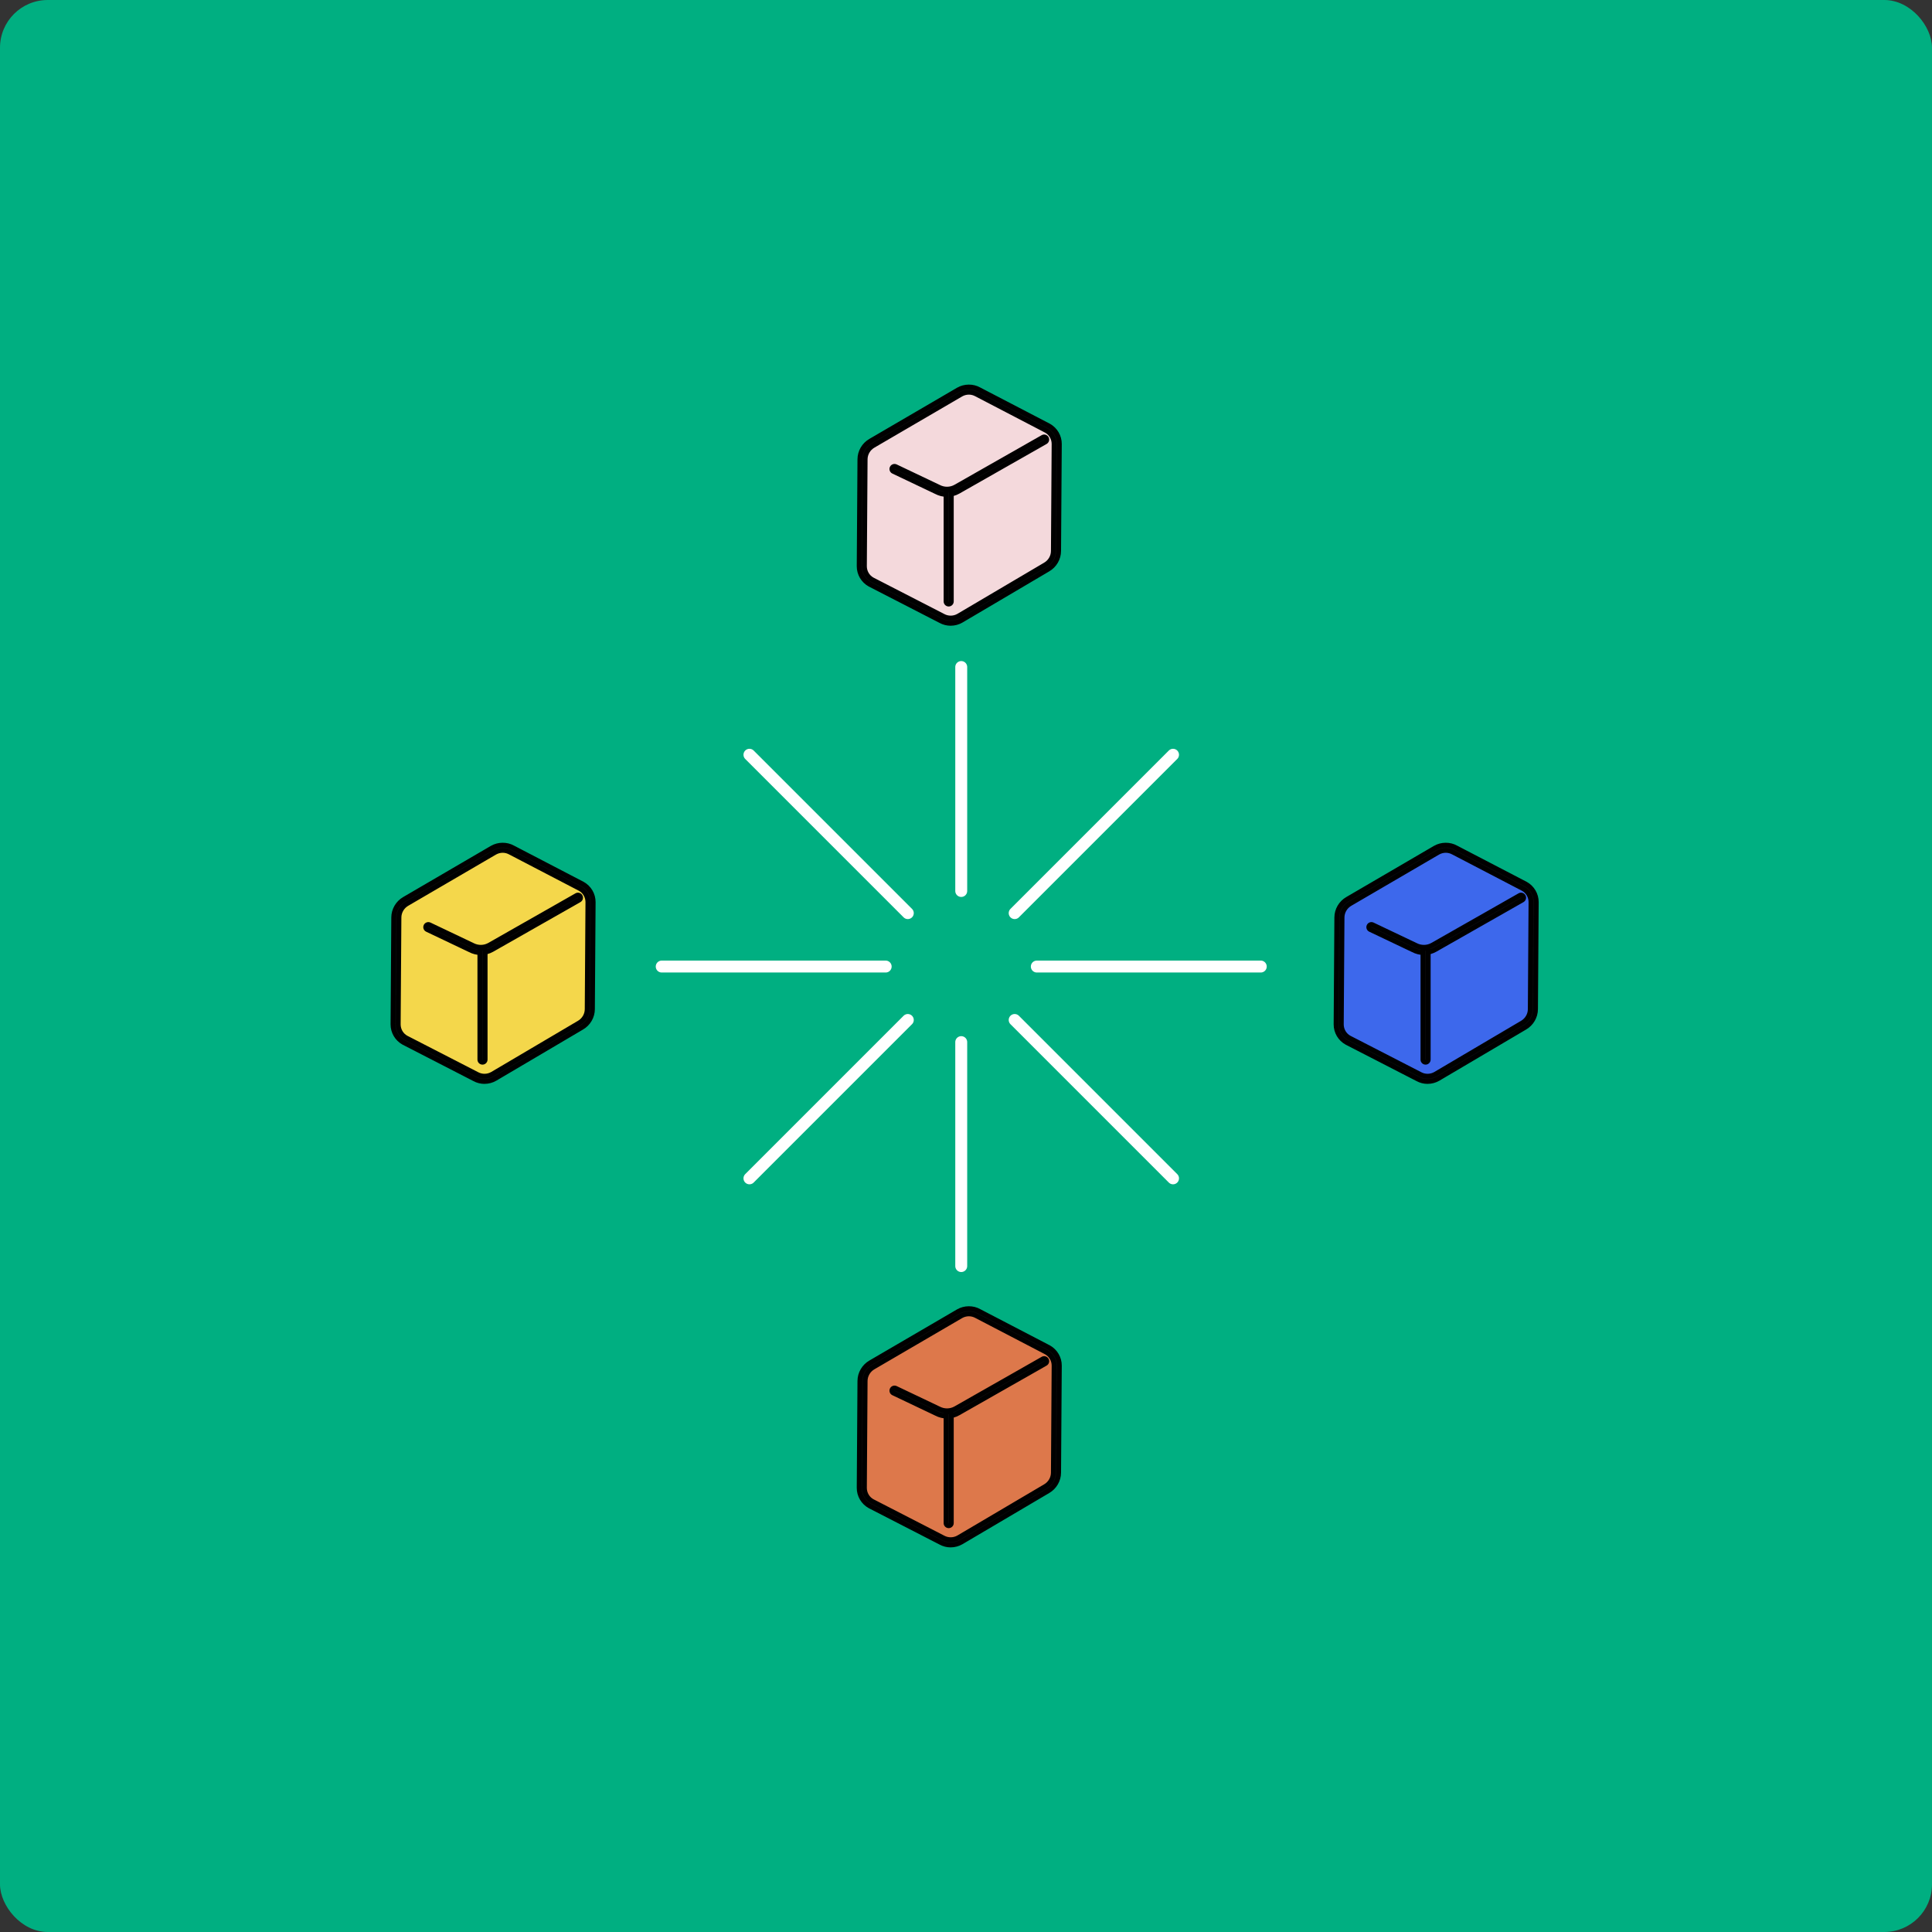 <svg width="648" height="648" viewBox="0 0 648 648" fill="none" xmlns="http://www.w3.org/2000/svg">
<rect x="0" y="0" width="648" height="648" fill="#333333" stroke="none"/>
<rect width="648" height="648" rx="16" fill="#00AF81"/>
<g clip-path="url(#clip0_966_1196)">
<path d="M195.004 297.297L171.573 285.099C169.706 284.054 167.408 284.075 165.52 285.152L136.089 302.327C134.147 303.441 132.942 305.5 132.932 307.723L132.688 343.574C132.682 345.786 133.865 347.813 135.786 348.874L159.556 361.099C161.423 362.128 163.716 362.096 165.588 361.014L194.68 343.85C196.611 342.735 197.81 340.677 197.821 338.464L198.06 302.571C198.07 300.374 196.898 298.358 194.998 297.292L195.004 297.297Z" fill="#F4D74B"/>
<path d="M162.495 362.743C161.317 362.743 160.155 362.446 159.131 361.884L135.383 349.67C133.154 348.439 131.785 346.11 131.796 343.568L132.04 307.712C132.051 305.181 133.43 302.815 135.643 301.547L165.074 284.383C167.207 283.162 169.907 283.141 172.014 284.319L195.417 296.501C197.624 297.737 198.972 300.061 198.961 302.576L198.723 338.469C198.712 340.995 197.338 343.351 195.136 344.624L166.055 361.783C164.968 362.414 163.737 362.743 162.495 362.743ZM168.613 285.226C167.689 285.226 166.777 285.47 165.97 285.932L136.539 303.101C134.873 304.056 133.833 305.828 133.828 307.728L133.584 343.579C133.584 345.457 134.592 347.187 136.221 348.089L159.97 360.303C161.582 361.189 163.572 361.146 165.148 360.239L194.229 343.08C195.889 342.12 196.919 340.353 196.929 338.464L197.168 302.571C197.173 300.703 196.176 298.984 194.563 298.077L171.159 285.895C170.369 285.454 169.493 285.226 168.607 285.226H168.613Z" fill="#0A0A0A"/>
<path d="M162.495 363.539C161.184 363.539 159.89 363.205 158.749 362.579L135.022 350.381C132.523 349.001 130.989 346.396 131 343.568L131.244 307.712C131.255 304.9 132.788 302.273 135.25 300.862L164.67 283.693C167.031 282.34 170.061 282.319 172.401 283.624L195.789 295.795C198.261 297.18 199.773 299.774 199.763 302.581L199.519 338.475C199.508 341.281 197.98 343.902 195.534 345.314L166.458 362.467C165.249 363.168 163.88 363.534 162.495 363.534V363.539ZM168.607 284.25C167.514 284.25 166.421 284.526 165.466 285.072L136.046 302.242C134.072 303.372 132.846 305.473 132.836 307.722L132.592 343.579C132.586 345.823 133.801 347.892 135.77 348.975L159.497 361.178C161.402 362.228 163.784 362.181 165.657 361.098L194.733 343.945C196.696 342.815 197.922 340.719 197.927 338.475L198.171 302.581C198.181 300.353 196.977 298.294 195.03 297.201L171.642 285.024C170.719 284.51 169.663 284.25 168.607 284.25ZM162.495 361.74C161.487 361.74 160.484 361.496 159.587 360.998L135.86 348.794C133.95 347.738 132.783 345.743 132.788 343.573L133.032 307.717C133.037 305.542 134.231 303.504 136.141 302.406L165.567 285.247C167.403 284.197 169.711 284.176 171.552 285.205L194.94 297.382C196.829 298.437 197.98 300.427 197.975 302.581L197.736 338.48C197.725 340.65 196.542 342.682 194.637 343.78L165.562 360.934C164.617 361.475 163.561 361.751 162.506 361.751L162.495 361.74ZM168.613 286.022C167.833 286.022 167.053 286.229 166.363 286.622L136.942 303.791C135.515 304.608 134.634 306.115 134.624 307.728L134.38 343.584C134.38 345.17 135.229 346.635 136.608 347.394L160.336 359.597C161.715 360.356 163.397 360.334 164.75 359.554L193.825 342.401C195.247 341.584 196.128 340.077 196.133 338.469L196.372 302.571C196.378 300.995 195.534 299.541 194.176 298.777L170.793 286.6C170.109 286.218 169.361 286.022 168.613 286.022Z" fill="black"/>
<path d="M161.259 319.517C160.028 319.517 158.792 319.22 157.656 318.621L143.278 311.776C142.832 311.564 142.641 311.028 142.853 310.582C143.066 310.137 143.596 309.946 144.047 310.158L158.458 317.018C160.288 317.989 162.421 317.952 164.182 316.944L193.407 300.316C193.836 300.072 194.383 300.22 194.627 300.65C194.871 301.08 194.722 301.626 194.293 301.87L165.068 318.499C163.885 319.173 162.575 319.512 161.259 319.512V319.517Z" fill="#0A0A0A"/>
<path d="M161.259 320.313C159.885 320.313 158.511 319.968 157.285 319.321L142.933 312.493C142.524 312.296 142.217 311.957 142.068 311.532C141.914 311.108 141.941 310.646 142.137 310.238C142.328 309.834 142.668 309.527 143.092 309.373C143.516 309.219 143.978 309.245 144.392 309.436L158.802 316.297C160.41 317.146 162.262 317.124 163.79 316.254L193.014 299.626C193.401 299.403 193.857 299.345 194.293 299.462C194.728 299.578 195.094 299.865 195.317 300.257C195.539 300.65 195.598 301.106 195.476 301.541C195.354 301.977 195.072 302.337 194.68 302.565L165.456 319.194C164.172 319.926 162.718 320.313 161.254 320.313H161.259ZM143.66 310.869C143.66 310.869 143.639 310.869 143.628 310.874C143.601 310.885 143.585 310.901 143.575 310.922C143.559 310.949 143.559 310.975 143.57 311.002C143.575 311.018 143.591 311.044 143.623 311.06L158.001 317.904C160.123 319.024 162.649 318.971 164.676 317.814L193.9 301.186C193.942 301.165 193.964 301.09 193.937 301.053C193.921 301.021 193.895 301.011 193.873 301.006C193.847 301 193.826 301.006 193.804 301.016L164.575 317.644C162.575 318.785 160.15 318.817 158.086 317.729L143.702 310.885C143.702 310.885 143.676 310.874 143.66 310.874V310.869Z" fill="black"/>
<path d="M161.831 356.286C161.338 356.286 160.935 355.888 160.935 355.39V318.95C160.935 318.456 161.338 318.053 161.831 318.053C162.325 318.053 162.728 318.451 162.728 318.95V355.39C162.728 355.883 162.33 356.286 161.831 356.286Z" fill="#0A0A0A"/>
<path d="M161.832 357.082C160.898 357.082 160.14 356.323 160.14 355.39V318.95C160.14 318.016 160.898 317.257 161.832 317.257C162.766 317.257 163.525 318.016 163.525 318.95V355.39C163.525 356.323 162.766 357.082 161.832 357.082ZM161.832 318.849C161.774 318.849 161.731 318.891 161.731 318.95V355.39C161.731 355.501 161.933 355.501 161.933 355.39V318.95C161.933 318.897 161.891 318.849 161.832 318.849Z" fill="black"/>
</g>
<g clip-path="url(#clip1_966_1196)">
<path d="M511.317 297.297L487.887 285.099C486.019 284.054 483.722 284.075 481.833 285.152L452.402 302.327C450.46 303.441 449.256 305.5 449.245 307.723L449.001 343.574C448.996 345.786 450.179 347.813 452.1 348.874L475.869 361.099C477.737 362.128 480.029 362.096 481.902 361.014L510.993 343.85C512.925 342.735 514.124 340.677 514.134 338.464L514.373 302.571C514.384 300.374 513.211 298.358 511.312 297.292L511.317 297.297Z" fill="#3D68EC"/>
<path d="M478.809 362.743C477.631 362.743 476.469 362.446 475.445 361.884L451.696 349.67C449.468 348.439 448.099 346.11 448.109 343.568L448.354 307.712C448.364 305.181 449.744 302.815 451.956 301.547L481.387 284.383C483.52 283.162 486.221 283.141 488.327 284.319L511.731 296.501C513.938 297.737 515.286 300.061 515.275 302.576L515.036 338.469C515.026 340.995 513.651 343.351 511.45 344.624L482.369 361.783C481.281 362.414 480.05 362.743 478.809 362.743ZM484.926 285.226C484.003 285.226 483.09 285.47 482.284 285.932L452.853 303.101C451.187 304.056 450.147 305.828 450.142 307.728L449.897 343.579C449.897 345.457 450.906 347.187 452.534 348.089L476.283 360.303C477.896 361.189 479.886 361.146 481.461 360.239L510.542 343.08C512.203 342.12 513.232 340.353 513.243 338.464L513.482 302.571C513.487 300.703 512.489 298.984 510.876 298.077L487.473 285.895C486.682 285.454 485.807 285.226 484.921 285.226H484.926Z" fill="#0A0A0A"/>
<path d="M478.808 363.539C477.498 363.539 476.203 363.205 475.063 362.579L451.335 350.381C448.836 349.001 447.303 346.396 447.314 343.568L447.558 307.712C447.568 304.9 449.102 302.273 451.563 300.862L480.984 283.693C483.345 282.34 486.374 282.319 488.714 283.624L512.102 295.795C514.575 297.18 516.087 299.774 516.076 302.581L515.832 338.475C515.821 341.281 514.293 343.902 511.847 345.314L482.772 362.467C481.562 363.168 480.193 363.534 478.808 363.534V363.539ZM484.921 284.25C483.828 284.25 482.735 284.526 481.78 285.072L452.359 302.242C450.386 303.372 449.16 305.473 449.149 307.722L448.905 343.579C448.9 345.823 450.115 347.892 452.083 348.975L475.811 361.178C477.715 362.228 480.098 362.181 481.971 361.098L511.046 343.945C513.009 342.815 514.235 340.719 514.24 338.475L514.484 302.581C514.495 300.353 513.291 298.294 511.343 297.201L487.956 285.024C487.032 284.51 485.977 284.25 484.921 284.25ZM478.808 361.74C477.8 361.74 476.798 361.496 475.901 360.998L452.174 348.794C450.264 347.738 449.096 345.743 449.102 343.573L449.346 307.717C449.351 305.542 450.545 303.504 452.455 302.406L481.881 285.247C483.716 284.197 486.024 284.176 487.865 285.205L511.253 297.382C513.142 298.437 514.293 300.427 514.288 302.581L514.049 338.48C514.039 340.65 512.855 342.682 510.951 343.78L481.875 360.934C480.931 361.475 479.875 361.751 478.819 361.751L478.808 361.74ZM484.926 286.022C484.146 286.022 483.366 286.229 482.676 286.622L453.256 303.791C451.829 304.608 450.948 306.115 450.937 307.728L450.693 343.584C450.693 345.17 451.542 346.635 452.922 347.394L476.649 359.597C478.029 360.356 479.71 360.334 481.063 359.554L510.139 342.401C511.561 341.584 512.442 340.077 512.447 338.469L512.686 302.571C512.691 300.995 511.847 299.541 510.489 298.777L487.107 286.6C486.422 286.218 485.674 286.022 484.926 286.022Z" fill="black"/>
<path d="M477.572 319.517C476.342 319.517 475.105 319.22 473.97 318.621L459.591 311.776C459.146 311.564 458.955 311.028 459.167 310.582C459.379 310.137 459.91 309.946 460.361 310.158L474.771 317.018C476.601 317.989 478.734 317.952 480.496 316.944L509.72 300.316C510.15 300.072 510.696 300.22 510.94 300.65C511.184 301.08 511.036 301.626 510.606 301.87L481.382 318.499C480.199 319.173 478.888 319.512 477.572 319.512V319.517Z" fill="#0A0A0A"/>
<path d="M477.572 320.313C476.198 320.313 474.824 319.968 473.598 319.321L459.246 312.493C458.838 312.296 458.53 311.957 458.381 311.532C458.228 311.108 458.254 310.646 458.45 310.238C458.641 309.834 458.981 309.527 459.406 309.373C459.83 309.219 460.292 309.245 460.705 309.436L475.116 316.297C476.723 317.146 478.575 317.124 480.103 316.254L509.327 299.626C509.715 299.403 510.171 299.345 510.606 299.462C511.041 299.578 511.407 299.865 511.63 300.257C511.853 300.65 511.911 301.106 511.789 301.541C511.667 301.977 511.386 302.337 510.993 302.565L481.769 319.194C480.485 319.926 479.031 320.313 477.567 320.313H477.572ZM459.973 310.869C459.973 310.869 459.952 310.869 459.941 310.874C459.915 310.885 459.899 310.901 459.888 310.922C459.872 310.949 459.872 310.975 459.883 311.002C459.888 311.018 459.904 311.044 459.936 311.06L474.315 317.904C476.437 319.024 478.963 318.971 480.989 317.814L510.213 301.186C510.256 301.165 510.277 301.09 510.251 301.053C510.235 301.021 510.208 301.011 510.187 301.006C510.16 301 510.139 301.006 510.118 301.016L480.888 317.644C478.888 318.785 476.463 318.817 474.4 317.729L460.016 310.885C460.016 310.885 459.989 310.874 459.973 310.874V310.869Z" fill="black"/>
<path d="M478.145 356.286C477.651 356.286 477.248 355.888 477.248 355.39V318.95C477.248 318.456 477.651 318.053 478.145 318.053C478.638 318.053 479.041 318.451 479.041 318.95V355.39C479.041 355.883 478.643 356.286 478.145 356.286Z" fill="#0A0A0A"/>
<path d="M478.146 357.082C477.212 357.082 476.453 356.323 476.453 355.39V318.95C476.453 318.016 477.212 317.257 478.146 317.257C479.079 317.257 479.838 318.016 479.838 318.95V355.39C479.838 356.323 479.079 357.082 478.146 357.082ZM478.146 318.849C478.087 318.849 478.045 318.891 478.045 318.95V355.39C478.045 355.501 478.246 355.501 478.246 355.39V318.95C478.246 318.897 478.204 318.849 478.146 318.849Z" fill="black"/>
</g>
<g clip-path="url(#clip2_966_1196)">
<path d="M351.363 452.758L327.933 440.56C326.065 439.515 323.768 439.536 321.879 440.613L292.448 457.788C290.506 458.902 289.302 460.96 289.291 463.184L289.047 499.035C289.042 501.247 290.225 503.274 292.145 504.335L315.915 516.559C317.783 517.589 320.075 517.557 321.948 516.475L351.039 499.31C352.971 498.196 354.17 496.138 354.18 493.925L354.419 458.032C354.43 455.835 353.257 453.819 351.358 452.752L351.363 452.758Z" fill="#DD784B"/>
<path d="M318.854 518.204C317.677 518.204 316.515 517.907 315.491 517.345L291.742 505.131C289.514 503.9 288.145 501.571 288.155 499.029L288.399 463.173C288.41 460.642 289.79 458.276 292.002 457.008L321.433 439.844C323.566 438.623 326.267 438.602 328.373 439.78L351.777 451.962C353.984 453.198 355.331 455.522 355.321 458.037L355.082 493.93C355.071 496.456 353.697 498.812 351.495 500.085L322.415 517.244C321.327 517.875 320.096 518.204 318.854 518.204ZM324.972 440.687C324.049 440.687 323.136 440.931 322.33 441.393L292.899 458.562C291.233 459.517 290.193 461.289 290.187 463.189L289.943 499.04C289.943 500.918 290.951 502.648 292.58 503.55L316.329 515.764C317.942 516.65 319.931 516.607 321.507 515.7L350.588 498.541C352.249 497.581 353.278 495.814 353.289 493.925L353.528 458.032C353.533 456.164 352.535 454.445 350.922 453.538L327.519 441.356C326.728 440.915 325.853 440.687 324.967 440.687H324.972Z" fill="#0A0A0A"/>
<path d="M318.854 519C317.544 519 316.249 518.666 315.109 518.04L291.381 505.842C288.882 504.462 287.349 501.857 287.359 499.029L287.603 463.173C287.614 460.361 289.147 457.734 291.609 456.323L321.03 439.154C323.391 437.801 326.42 437.779 328.76 439.085L352.148 451.256C354.62 452.641 356.133 455.235 356.122 458.042L355.878 493.936C355.867 496.742 354.339 499.363 351.893 500.775L322.818 517.928C321.608 518.629 320.239 518.995 318.854 518.995V519ZM324.967 439.711C323.874 439.711 322.781 439.987 321.826 440.533L292.405 457.703C290.431 458.833 289.206 460.934 289.195 463.183L288.951 499.04C288.946 501.284 290.161 503.353 292.129 504.436L315.857 516.639C317.761 517.689 320.144 517.642 322.017 516.559L351.092 499.406C353.055 498.276 354.281 496.18 354.286 493.936L354.53 458.042C354.541 455.814 353.336 453.755 351.389 452.662L328.001 440.485C327.078 439.971 326.022 439.711 324.967 439.711ZM318.854 517.201C317.846 517.201 316.843 516.957 315.947 516.458L292.219 504.255C290.309 503.199 289.142 501.204 289.147 499.034L289.392 463.178C289.397 461.003 290.591 458.965 292.501 457.867L321.926 440.708C323.762 439.658 326.07 439.636 327.911 440.666L351.299 452.843C353.188 453.898 354.339 455.888 354.334 458.042L354.095 493.941C354.085 496.111 352.901 498.143 350.997 499.241L321.921 516.395C320.977 516.936 319.921 517.212 318.865 517.212L318.854 517.201ZM324.972 441.483C324.192 441.483 323.412 441.69 322.722 442.082L293.302 459.252C291.875 460.069 290.994 461.576 290.983 463.189L290.739 499.045C290.739 500.631 291.588 502.096 292.968 502.855L316.695 515.058C318.074 515.816 319.756 515.795 321.109 515.015L350.185 497.862C351.607 497.045 352.488 495.538 352.493 493.93L352.732 458.032C352.737 456.456 351.893 455.002 350.535 454.238L327.153 442.061C326.468 441.679 325.72 441.483 324.972 441.483Z" fill="black"/>
<path d="M317.618 474.978C316.387 474.978 315.151 474.681 314.016 474.082L299.637 467.237C299.191 467.025 299 466.489 299.213 466.043C299.425 465.598 299.955 465.407 300.406 465.619L314.817 472.479C316.647 473.45 318.78 473.413 320.542 472.405L349.766 455.777C350.196 455.533 350.742 455.681 350.986 456.111C351.23 456.541 351.082 457.087 350.652 457.331L321.428 473.96C320.245 474.633 318.934 474.973 317.618 474.973V474.978Z" fill="#0A0A0A"/>
<path d="M317.618 475.774C316.244 475.774 314.87 475.429 313.644 474.782L299.292 467.953C298.884 467.757 298.576 467.418 298.427 466.993C298.274 466.569 298.3 466.107 298.496 465.699C298.687 465.295 299.027 464.988 299.451 464.834C299.876 464.68 300.337 464.706 300.751 464.897L315.162 471.758C316.769 472.607 318.621 472.585 320.149 471.715L349.373 455.087C349.761 454.864 350.217 454.806 350.652 454.923C351.087 455.039 351.453 455.326 351.676 455.718C351.899 456.111 351.957 456.567 351.835 457.002C351.713 457.437 351.432 457.798 351.039 458.026L321.815 474.655C320.531 475.387 319.077 475.774 317.613 475.774H317.618ZM300.019 466.33C300.019 466.33 299.998 466.33 299.987 466.335C299.961 466.346 299.945 466.362 299.934 466.383C299.918 466.409 299.918 466.436 299.929 466.463C299.934 466.478 299.95 466.505 299.982 466.521L314.361 473.365C316.483 474.485 319.008 474.432 321.035 473.275L350.259 456.647C350.302 456.626 350.323 456.551 350.296 456.514C350.281 456.482 350.254 456.472 350.233 456.467C350.206 456.461 350.185 456.467 350.164 456.477L320.934 473.105C318.934 474.246 316.509 474.278 314.445 473.19L300.062 466.346C300.062 466.346 300.035 466.335 300.019 466.335V466.33Z" fill="black"/>
<path d="M318.191 511.747C317.697 511.747 317.294 511.349 317.294 510.85V474.411C317.294 473.917 317.697 473.514 318.191 473.514C318.684 473.514 319.087 473.912 319.087 474.411V510.85C319.087 511.344 318.689 511.747 318.191 511.747Z" fill="#0A0A0A"/>
<path d="M318.192 512.543C317.258 512.543 316.499 511.784 316.499 510.85V474.411C316.499 473.477 317.258 472.718 318.192 472.718C319.125 472.718 319.884 473.477 319.884 474.411V510.85C319.884 511.784 319.125 512.543 318.192 512.543ZM318.192 474.31C318.133 474.31 318.091 474.352 318.091 474.411V510.85C318.091 510.962 318.292 510.962 318.292 510.85V474.411C318.292 474.357 318.25 474.31 318.192 474.31Z" fill="black"/>
</g>
<g clip-path="url(#clip3_966_1196)">
<path d="M351.363 143.633L327.933 131.435C326.065 130.39 323.768 130.411 321.879 131.488L292.448 148.663C290.506 149.777 289.302 151.836 289.291 154.059L289.047 189.91C289.042 192.123 290.225 194.149 292.145 195.21L315.915 207.435C317.783 208.464 320.075 208.432 321.948 207.35L351.039 190.186C352.971 189.072 354.17 187.013 354.18 184.801L354.419 148.907C354.43 146.711 353.257 144.694 351.358 143.628L351.363 143.633Z" fill="#F4D9DC"/>
<path d="M318.854 209.08C317.677 209.08 316.515 208.783 315.491 208.22L291.742 196.006C289.514 194.775 288.145 192.446 288.155 189.905L288.399 154.048C288.41 151.518 289.79 149.151 292.002 147.883L321.433 130.719C323.566 129.499 326.267 129.477 328.373 130.655L351.777 142.837C353.984 144.074 355.331 146.398 355.321 148.912L355.082 184.806C355.071 187.331 353.697 189.687 351.495 190.961L322.415 208.119C321.327 208.751 320.096 209.08 318.854 209.08ZM324.972 131.563C324.049 131.563 323.136 131.807 322.33 132.268L292.899 149.438C291.233 150.393 290.193 152.165 290.187 154.064L289.943 189.915C289.943 191.794 290.951 193.523 292.58 194.425L316.329 206.639C317.942 207.525 319.931 207.483 321.507 206.575L350.588 189.417C352.249 188.456 353.278 186.689 353.289 184.801L353.528 148.907C353.533 147.04 352.535 145.32 350.922 144.413L327.519 132.231C326.728 131.791 325.853 131.563 324.967 131.563H324.972Z" fill="#0A0A0A"/>
<path d="M318.854 209.875C317.544 209.875 316.249 209.541 315.109 208.915L291.381 196.717C288.882 195.338 287.349 192.733 287.359 189.905L287.603 154.048C287.614 151.236 289.147 148.61 291.609 147.199L321.03 130.029C323.391 128.676 326.42 128.655 328.76 129.96L352.148 142.132C354.62 143.516 356.133 146.111 356.122 148.918L355.878 184.811C355.867 187.618 354.339 190.239 351.893 191.65L322.818 208.804C321.608 209.504 320.239 209.87 318.854 209.87V209.875ZM324.967 130.586C323.874 130.586 322.781 130.862 321.826 131.409L292.405 148.578C290.431 149.708 289.206 151.809 289.195 154.059L288.951 189.915C288.946 192.16 290.161 194.229 292.129 195.311L315.857 207.514C317.761 208.565 320.144 208.517 322.017 207.435L351.092 190.281C353.055 189.151 354.281 187.055 354.286 184.811L354.53 148.918C354.541 146.689 353.336 144.631 351.389 143.538L328.001 131.361C327.078 130.846 326.022 130.586 324.967 130.586ZM318.854 208.077C317.846 208.077 316.843 207.833 315.947 207.334L292.219 195.131C290.309 194.075 289.142 192.08 289.147 189.91L289.392 154.054C289.397 151.878 290.591 149.841 292.501 148.743L321.926 131.584C323.762 130.533 326.07 130.512 327.911 131.541L351.299 143.718C353.188 144.774 354.339 146.763 354.334 148.918L354.095 184.816C354.085 186.986 352.901 189.018 350.997 190.117L321.921 207.27C320.977 207.811 319.921 208.087 318.865 208.087L318.854 208.077ZM324.972 132.358C324.192 132.358 323.412 132.565 322.722 132.958L293.302 150.127C291.875 150.944 290.994 152.451 290.983 154.064L290.739 189.92C290.739 191.507 291.588 192.971 292.968 193.73L316.695 205.933C318.074 206.692 319.756 206.671 321.109 205.891L350.185 188.737C351.607 187.92 352.488 186.413 352.493 184.806L352.732 148.907C352.737 147.331 351.893 145.877 350.535 145.113L327.153 132.937C326.468 132.555 325.72 132.358 324.972 132.358Z" fill="black"/>
<path d="M317.618 165.854C316.387 165.854 315.151 165.557 314.016 164.957L299.637 158.113C299.191 157.9 299 157.365 299.213 156.919C299.425 156.473 299.955 156.282 300.406 156.494L314.817 163.355C316.647 164.326 318.78 164.289 320.542 163.281L349.766 146.652C350.196 146.408 350.742 146.557 350.986 146.987C351.23 147.416 351.082 147.963 350.652 148.207L321.428 164.835C320.245 165.509 318.934 165.848 317.618 165.848V165.854Z" fill="#0A0A0A"/>
<path d="M317.618 166.65C316.244 166.65 314.87 166.305 313.644 165.657L299.292 158.829C298.884 158.633 298.576 158.293 298.427 157.869C298.274 157.444 298.3 156.983 298.496 156.574C298.687 156.171 299.027 155.863 299.451 155.709C299.876 155.555 300.337 155.582 300.751 155.773L315.162 162.633C316.769 163.482 318.621 163.461 320.149 162.591L349.373 145.962C349.761 145.74 350.217 145.681 350.652 145.798C351.087 145.915 351.453 146.201 351.676 146.594C351.899 146.987 351.957 147.443 351.835 147.878C351.713 148.313 351.432 148.674 351.039 148.902L321.815 165.53C320.531 166.262 319.077 166.65 317.613 166.65H317.618ZM300.019 157.205C300.019 157.205 299.998 157.205 299.987 157.211C299.961 157.221 299.945 157.237 299.934 157.258C299.918 157.285 299.918 157.312 299.929 157.338C299.934 157.354 299.95 157.38 299.982 157.396L314.361 164.241C316.483 165.36 319.008 165.307 321.035 164.151L350.259 147.522C350.302 147.501 350.323 147.427 350.296 147.39C350.281 147.358 350.254 147.347 350.233 147.342C350.206 147.337 350.185 147.342 350.164 147.353L320.934 163.981C318.934 165.122 316.509 165.153 314.445 164.066L300.062 157.221C300.062 157.221 300.035 157.211 300.019 157.211V157.205Z" fill="black"/>
<path d="M318.191 202.623C317.697 202.623 317.294 202.225 317.294 201.726V165.286C317.294 164.793 317.697 164.389 318.191 164.389C318.684 164.389 319.087 164.787 319.087 165.286V201.726C319.087 202.219 318.689 202.623 318.191 202.623Z" fill="#0A0A0A"/>
<path d="M318.192 203.418C317.258 203.418 316.499 202.66 316.499 201.726V165.286C316.499 164.352 317.258 163.594 318.192 163.594C319.125 163.594 319.884 164.352 319.884 165.286V201.726C319.884 202.66 319.125 203.418 318.192 203.418ZM318.192 165.185C318.133 165.185 318.091 165.228 318.091 165.286V201.726C318.091 201.837 318.292 201.837 318.292 201.726V165.286C318.292 165.233 318.25 165.185 318.192 165.185Z" fill="black"/>
</g>
<path d="M322.402 424.645L322.402 349.529" stroke="white" stroke-width="4" stroke-linecap="round"/>
<path d="M322.402 298.839L322.402 223.723" stroke="white" stroke-width="4" stroke-linecap="round"/>
<path d="M221.942 324.184L297.059 324.184" stroke="white" stroke-width="4" stroke-linecap="round"/>
<path d="M347.749 324.184L422.865 324.184" stroke="white" stroke-width="4" stroke-linecap="round"/>
<path d="M251.367 253.147L304.482 306.262" stroke="white" stroke-width="4" stroke-linecap="round"/>
<path d="M340.325 342.105L393.44 395.221" stroke="white" stroke-width="4" stroke-linecap="round"/>
<path d="M393.44 253.147L340.325 306.262" stroke="white" stroke-width="4" stroke-linecap="round"/>
<path d="M304.481 342.106L251.366 395.221" stroke="white" stroke-width="4" stroke-linecap="round"/>
<defs>
<clipPath id="clip0_966_1196">
<rect width="68.757" height="80.876" fill="white" transform="translate(131 282.664)"/>
</clipPath>
<clipPath id="clip1_966_1196">
<rect width="68.757" height="80.876" fill="white" transform="translate(447.313 282.664)"/>
</clipPath>
<clipPath id="clip2_966_1196">
<rect width="68.757" height="80.876" fill="white" transform="translate(287.359 438.125)"/>
</clipPath>
<clipPath id="clip3_966_1196">
<rect width="68.757" height="80.876" fill="white" transform="translate(287.359 129)"/>
</clipPath>
</defs>
</svg>
